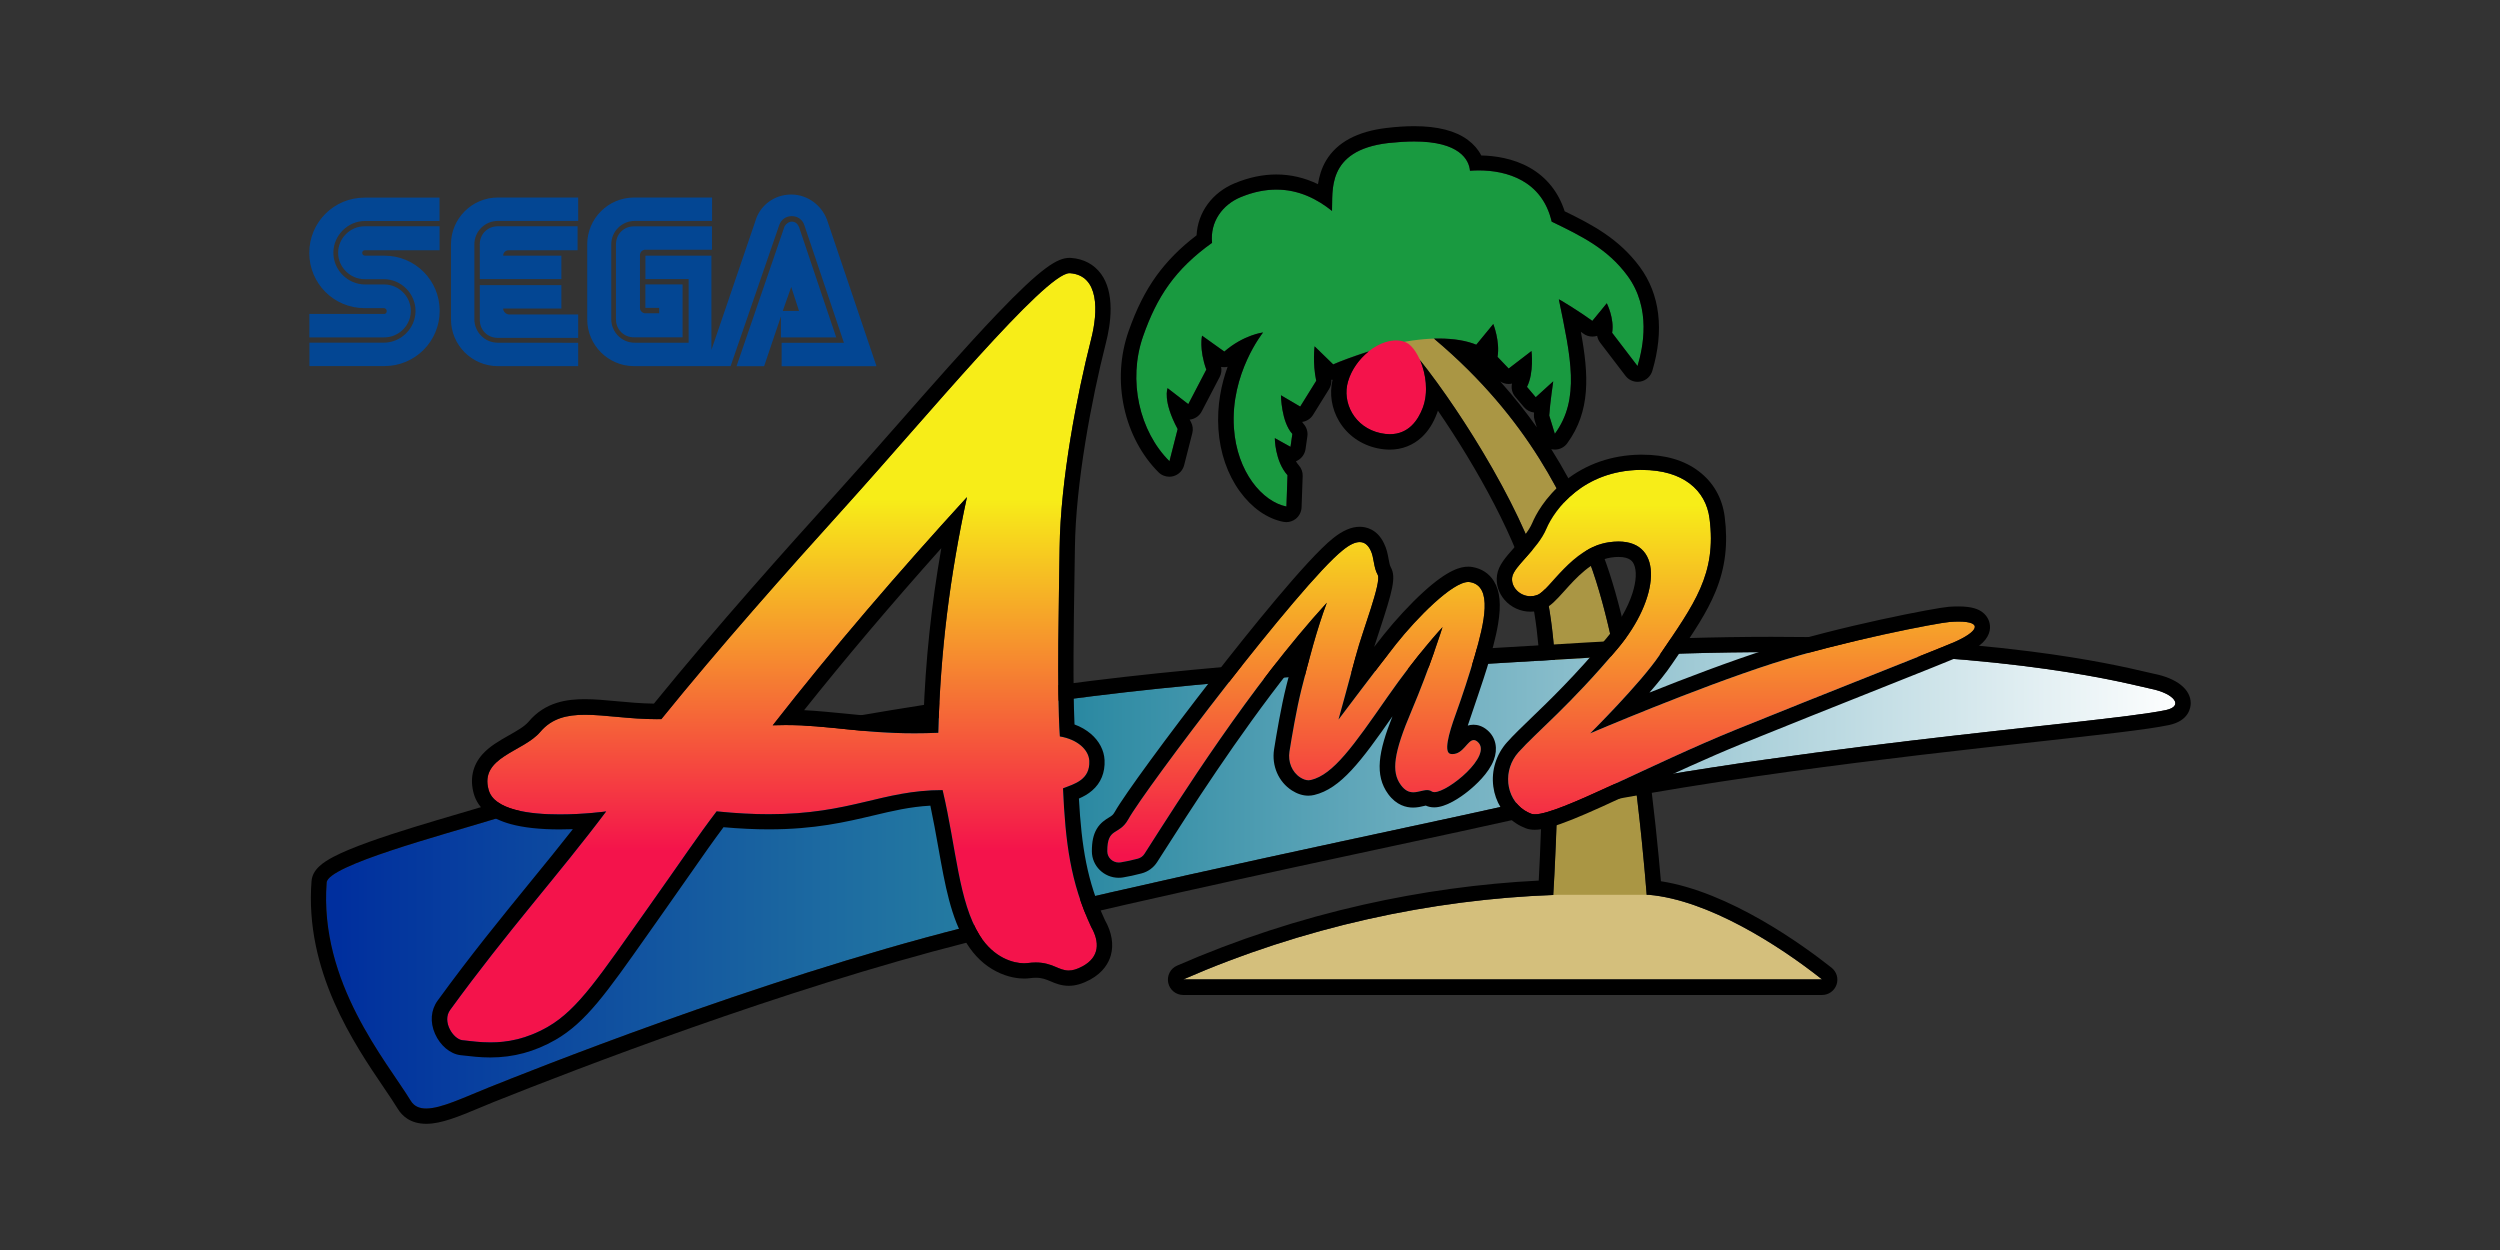 <?xml version="1.0" encoding="UTF-8" standalone="no"?>
<!-- Created by ERK -->

<svg
   width="5000mm"
   height="2500mm"
   viewBox="0 0 5000 2500"
   version="1.1"
   id="svg1"
   inkscape:version="1.4 (86a8ad7, 2024-10-11)"
   sodipodi:docname="model2.svg"
   xmlns:inkscape="http://www.inkscape.org/namespaces/inkscape"
   xmlns:sodipodi="http://sodipodi.sourceforge.net/DTD/sodipodi-0.dtd"
   xmlns="http://www.w3.org/2000/svg"
   xmlns:svg="http://www.w3.org/2000/svg">
  <rect x="0" y="0" width="5000" height="2500" fill="#333333" stroke="none"/>
  <sodipodi:namedview
     id="namedview1"
     pagecolor="#ffffff"
     bordercolor="#000000"
     borderopacity="0.25"
     inkscape:showpageshadow="2"
     inkscape:pageopacity="0.0"
     inkscape:pagecheckerboard="true"
     inkscape:deskcolor="#d1d1d1"
     inkscape:document-units="mm"
     inkscape:zoom="0.10294919"
     inkscape:cx="9441.5507"
     inkscape:cy="4647.9239"
     inkscape:window-width="3840"
     inkscape:window-height="2066"
     inkscape:window-x="-11"
     inkscape:window-y="-11"
     inkscape:window-maximized="1"
     inkscape:current-layer="svg1" />
  <defs
     id="defs1">
    <linearGradient
       id="path2694_00000114031621549950431030000016908671293815337642_"
       gradientUnits="userSpaceOnUse"
       x1="9578.727"
       y1="3841.907"
       x2="9584.316"
       y2="3841.907"
       gradientTransform="matrix(661.206,0,0,-176.412,-6333154.3,679565.44)">
      <stop
         offset="0"
         style="stop-color:#002F9E"
         id="stop15" />
      <stop
         offset="0.401"
         style="stop-color:#2B89A2"
         id="stop16" />
      <stop
         offset="1"
         style="stop-color:#FFFFFF"
         id="stop17" />
    </linearGradient>
    <linearGradient
       id="path2796_00000129915079507725507360000007210173760882724533_"
       gradientUnits="userSpaceOnUse"
       x1="9503.34"
       y1="3740.316"
       x2="9508.929"
       y2="3740.316"
       gradientTransform="matrix(0,125.885,175.563,0,-653470.23,-1195269.8)">
      <stop
         offset="0"
         style="stop-color:#F7ED18"
         id="stop20" />
      <stop
         offset="1"
         style="stop-color:#F4134B"
         id="stop21" />
    </linearGradient>
    <linearGradient
       id="path2824_00000002365732031018715190000005015035672075230652_"
       gradientUnits="userSpaceOnUse"
       x1="9503.338"
       y1="3727.137"
       x2="9508.926"
       y2="3727.137"
       gradientTransform="matrix(0,125.885,146.222,0,-542684.41,-1195273.1)">
      <stop
         offset="0"
         style="stop-color:#F7ED18"
         id="stop23" />
      <stop
         offset="1"
         style="stop-color:#F4134B"
         id="stop24" />
    </linearGradient>
    <linearGradient
       id="path2852_00000023988166612383122220000003796106833670384272_"
       gradientUnits="userSpaceOnUse"
       x1="9503.244"
       y1="3744.576"
       x2="9508.834"
       y2="3744.576"
       gradientTransform="matrix(0,125.885,239.327,0,-894933.85,-1195269.8)">
      <stop
         offset="0"
         style="stop-color:#F7ED18"
         id="stop26" />
      <stop
         offset="1"
         style="stop-color:#F4134B"
         id="stop27" />
    </linearGradient>
  </defs>
  <g
     id="g2"
     inkscape:label="Logo"
     transform="translate(298.9,-49.75)">
    <path
       class="st0"
       d="m 1383.15,483.1 c -13.3,-42.1 -52.9,-72 -98.4,-72 -45.5,0 -85.2,30 -98.4,72 l -34.9,103.1 v -169 h -182.4 c -32.4,0 -62.4,13.3 -85.2,34.8 v -34.8 h -187.3 c -34.8,0 -65.9,14.5 -88.9,38.4 v -38.4 h -177.4 c -75.6,0 -138,62.4 -138,138 0,36 14.5,69.6 37.2,93.6 h -37.2 v 160.8 h 177.6 c 50.5,0 93.6,-26.3 118.8,-67.2 20.4,39.6 61.2,67.2 109.2,67.2 h 188.3 v -34.8 c 21.6,21.6 51.6,34.8 85.2,34.8 h 520.8 z"
       id="path1"
       inkscape:label="SegaOutline"
       style="display:none;fill:#ffffff" />
    <path
       id="path2"
       class="st1"
       d="m 1283.55,438.801 c -34.8,0 -63.5,22.8 -72,54 l -87.6,256.799 v -188.5 H 991.951 v 46.801 h 86.398 V 735.199 H 970.451 c -26.3,0 -46.801,-21.599 -46.801,-46.799 v -150 c 0,-26.3 21.601,-46.801 46.801,-46.801 H 1125.25 V 444.801 H 969.15 c -51.6,0 -93.6,42.1 -93.6,93.6 v 150 C 875.55,740 917.65,782 969.15,782 h 193.199 l 97.201,-282 c 3.6,-10.8 13.3,-18 25.1,-18 12,0 21.6,7.2 25.1,18 l 79.201,235.301 h -124.602 v 46.799 h 189.701 L 1356.75,494 c -9.6,-31.2 -38.399,-55.199 -73.199,-55.199 z m -586.9,6 c -51.6,0 -93.6,42.1 -93.6,93.6 v 150 C 603.05,740 645.15,782 696.65,782 H 857.451 V 735.301 L 696.65,735.199 c -26.3,0 -46.801,-21.599 -46.801,-46.799 v -150 c 0,-26.3 21.601,-46.801 46.801,-46.801 H 857.451 V 444.801 Z M 430.15,445 c -61.2,0 -110.5,49.3 -110.5,110.5 0,61.2 49.3,110.5 110.5,110.5 h 38.4 c 3.6,0 6,2.5 6,6 0.1,3.2 -2.301,5.6 -4.701,5.6 h -150 V 724.5 h 150 c 28.8,0 52.9,-24 52.9,-52.9 0,-28.9 -24,-52.9 -52.9,-52.9 h -38.5 c -34.8,0 -63.5,-28.8 -63.5,-63.5 0,-34.7 28.8,-63.5 63.5,-63.5 H 580.15 V 445 Z m 854.5,48 c -6,0 -12,4.8 -14.5,9.6 l -96,279.6 h 55.199 l 33.602,-99.6 v 42.1 l 1.398,-0.199 h 109.201 L 1299.15,503.801 c -2.5,-6 -7.2,-10.801 -14.5,-10.801 z m -854.4,9.301 c -28.8,0 -52.9,23.998 -52.9,52.898 0,28.9 24,52.9 52.9,52.9 H 468.65 c 34.8,0 63.5,28.8 63.5,63.5 0,34.7 -28.8,63.5 -63.5,63.5 H 319.951 v 46.801 h 150 c 61.2,0 110.5,-49.3 110.5,-110.5 0,-61.2 -49.3,-110.301 -110.5,-110.301 h -38.5 c -3.6,0 -6,-2.5 -6,-6 0.1,-2.4 2.399,-4.799 4.799,-4.799 h 150 v -48 z m 266.4,0 c -20.4,0 -36,15.6 -36,36 v 69.6 H 823.849 V 561.1 H 707.451 c 0,-6 4.799,-10.799 10.799,-10.799 h 138 v -48 z m 272.4,0.1 c -20.4,0 -36,15.6 -36,36 v 150 c 0,20.4 15.6,36 36,36 h 97.199 V 618.6 H 991.849 V 665.5 h 27.602 v 10.801 h -27.602 c -6,0 -10.799,-4.801 -10.799,-10.801 V 560 c 0,-6 4.799,-10.801 10.799,-10.801 H 1125.05 V 502.4 Z M 660.65,620 v 69.5 c 0,20.4 15.6,36 36,36 H 857.451 V 678.699 H 718.25 c -5.9,-1.1 -10.799,-5.998 -10.799,-11.898 H 823.849 V 620 Z m 622.9,3.6 15.6,48 h -32.5 z"
       inkscape:label="Sega"
       style="fill:#034693" />
    <path
       class="st0"
       d="m 553.65,2322.2 c -19.1,0 -36,-4.6 -50.5,-13.7 -11.3,-7.2 -20.6,-16.6 -27.6,-28.2 -5.7,-9.3 -12.9,-20 -21.3,-32.4 l -3.8,-5.6 -2.1,-3 c -29.7,-43.7 -70.4,-103.6 -101.7,-174.9 -17.3,-39.5 -30.1,-79.2 -38.3,-117.9 -9.5,-45.5 -12.6,-91.2 -9.1,-135.8 1.3,-17 8.9,-32.2 22.5,-45.3 10.8,-10.5 23.7,-17.9 35,-23.8 18.6,-9.7 43,-19.9 74.8,-31.3 57.1,-20.4 127.5,-41.1 179,-56.2 l 9.8,-2.9 c 2,-0.6 4.1,-1.2 6.1,-1.8 -0.5,-1.5 -1,-3.1 -1.4,-4.6 -5.3,-18.5 -6.1,-36.7 -2.4,-54 3.7,-17.5 11.9,-33.5 24.5,-47.7 16.8,-19 37.6,-30.9 57.8,-42.5 l 0.6,-0.3 0.2,-0.1 c 0.2,-0.2 0.5,-0.3 0.8,-0.5 l 1.6,-0.9 c 11.7,-6.7 26.3,-15 31.3,-21 0,0 0.1,-0.1 0.1,-0.1 18.1,-21.4 40.7,-36.6 67.3,-45 24.3,-7.8 48.3,-8.7 64.3,-8.7 21,0 42.4,2 65,4.1 v 0 c 0.3,0 0.6,0 0.9,0 0,0 1.3,0.1 1.3,0.1 l 1,0.1 c 18.9,1.7 38.3,3.5 58.4,4.2 121.1,-148.6 254,-297.2 356.6,-410.5 36.1,-39.9 74.7,-83.6 121.5,-136.9 0,0 3.3,-3.7 3.3,-3.7 68.1,-77.4 138.5,-157.4 197.5,-219.3 97.5,-102.3 131.7,-121 163.8,-121 1.3,0 3.7,0 6.5,0.5 32.2,2.7 58.8,17.3 76.8,42.3 15.6,21.7 23.5,49.8 23.6,83.8 0,1.6 0,3.2 0,4.9 13.4,-32.3 28.6,-59.9 46.7,-85.1 20.8,-28.9 46,-55 76.9,-79.6 3.1,-23.1 11.9,-45.2 25.8,-64 16,-21.9 38.5,-39.3 65,-50.3 31.1,-12.8 62.2,-19.2 92.4,-19.2 22.3,0 44.5,3.6 66.1,10.6 3.2,-9.4 7.3,-18.2 12.3,-26.5 25.9,-43.2 72.6,-69 138.9,-76.9 20.4,-2.5 40.1,-3.8 58.5,-3.8 52.2,0 93.2,10.9 121.9,32.4 10.5,7.7 19.3,16.7 26.3,26.7 26.2,1.8 61.6,8.2 94.7,26.9 35.9,20.3 62.7,51.7 77.8,91 54.9,27 107.5,56.7 150,114 45.5,61.2 55.5,140.7 29.1,229.8 -6,20.1 -22.5,34.9 -43,38.7 -0.5,0.1 -1,0.2 -1.5,0.2 -3.2,0.4 -5.8,0.6 -8.4,0.6 -17.3,0 -33.8,-8.2 -44.1,-21.8 l -36.3,-47.6 c 2.1,20.5 3.2,43.6 1.4,66.4 -3.5,44 -17.2,81.9 -41.8,115.8 -3.7,5.1 -8.3,9.5 -13.4,13 1.5,2.5 2.9,5 4.3,7.5 39.7,-23.2 85.8,-35.8 134.4,-36.5 0.1,0 4.4,0 4.4,0 51.9,0 95.4,13 129.1,38.6 34.2,26.1 55.2,63 60.8,106.7 7.7,59.1 1.4,110.6 -19.6,161.9 -7.5,18.5 -17,37.2 -29.7,58.6 40.1,-0.8 80.5,-1.3 120.5,-1.3 20.7,0 42.8,0.2 67.7,0.5 126.2,-34.1 260,-59.4 283.2,-60.9 6.6,-0.5 13.4,-0.7 20.9,-0.7 15.7,0 28.7,1.6 39.7,4.9 35.4,10.7 44.7,37.5 47,48.6 0,0 0,0.1 0,0.1 1.4,6.6 2.3,17.5 -1.3,29.9 20.1,2.2 40,4.5 59.5,6.9 125.5,15.9 199.8,33.3 235.5,41.7 l 4.3,1 c 1.6,0.4 3.1,0.7 4.4,1 2.6,0.6 4.8,1.1 6.3,1.4 58.5,11.7 93.6,42.7 93.7,83 0,7.2 -1.4,21.3 -10.6,35.4 -11.1,16.7 -28.8,27.7 -52.7,32.6 -44.3,9.1 -137.5,19.4 -266.5,33.7 l -0.6,0.1 c -0.3,0 -0.5,0.1 -0.8,0.1 l -1.2,0.1 c -199.4,22 -471.2,52 -742.7,97.6 5.1,44.3 9.7,89.6 13.8,134.9 137.6,28.4 278.4,130.9 333.5,174.5 18.4,14.5 25.7,39.2 18,61.5 -7.5,22.2 -28.6,37.2 -52.2,37.2 h -1278.1 c -26.1,0 -48.9,-18.5 -54.2,-44.1 -2.7,-12.4 -0.9,-25.4 4.9,-36.7 5.7,-11.2 15.3,-20.2 27,-25.4 120,-52.4 246.8,-93.9 376.8,-123.2 110.1,-24.7 222,-40.7 332.9,-47.6 0.7,-14.6 1.6,-33.3 2.5,-54.6 -4.6,-0.7 -8.9,-1.9 -13,-3.4 -8.7,-3.2 -17,-7.4 -24.6,-12.4 -0.1,-0.1 -0.2,-0.1 -0.3,-0.2 -51.7,11.6 -126.2,27.7 -221.4,48.1 l -1.2,0.3 c -163.7,35.2 -366.1,78.7 -559.4,122.9 12.8,27.2 15.9,54.5 8.8,79.5 -5.4,18.7 -19,44.8 -53.4,63.5 -18.9,10.3 -36.7,15.3 -54.4,15.3 -20.2,0 -36.2,-6.8 -45.7,-10.8 l -0.4,-0.2 c -8.6,-3.7 -12.3,-5.2 -19.7,-5.2 -2.6,0 -5.6,0.2 -9.1,0.7 -4.6,0.6 -9.4,0.9 -14.4,0.9 -12.7,0 -38.3,-2.2 -66.9,-17 -23,-11.8 -43,-29 -59.4,-51.1 -362,93.5 -764.6,249 -922,311.9 -0.5,0.2 -0.9,0.3 -1.4,0.5 l -0.8,0.3 c -8.6,3.5 -17.8,7.2 -28.8,11.9 -0.2,0.1 -0.4,0.2 -0.6,0.3 -43.4,17.9 -80.7,33.5 -115.8,33.5 z m 836.9,-869.8 c 0.4,0 0.9,0 1.3,0.1 11.6,1.2 21.2,2.2 30.2,3 30.7,-5.4 64.6,-11 103.2,-17.1 3.9,-71.8 10.7,-141.7 20.7,-212.1 -67.3,76.8 -129.3,150.2 -188,222.8 10,1 19.5,2 28.2,2.9 z m 484.2,-238.7 c -0.8,51.8 -1.8,115.3 -1.7,174.3 69.2,-8.7 136.3,-16 209.7,-23 14.9,-1.5 30.7,-3 48,-4.5 62.5,-79.5 170.3,-212.9 221.3,-253.5 23.8,-19 46.3,-28.3 68.6,-28.3 8.6,0 21.6,1.5 35.1,8.5 15.2,7.9 27.3,20.7 35.9,38 7.3,14.5 9.8,28.5 11.5,37.8 l 0.1,0.5 c 0.6,3.2 1.4,7.9 2,9.5 8.3,15.3 9.8,32.4 4.9,57 -0.5,2.4 -1,5 -1.6,7.6 8,-8.1 15.9,-15.6 23.4,-22.4 24.1,-22 45,-37.1 63.8,-46.2 19.8,-9.7 33.6,-10.8 42.3,-10.8 4.5,0 8.7,0.4 12.8,1.1 10.6,1.8 20.3,5.2 29,10.1 5.7,-10.7 13.3,-20.5 21.6,-30.1 -29.1,-66.2 -72.5,-144.6 -121.1,-219.3 -5.5,8 -11.7,15.3 -18.5,21.7 -22.2,20.8 -50.3,31.7 -81.1,31.7 -9.6,0 -19.6,-1.1 -29.8,-3.2 0,0 -0.1,0 -0.1,0 -39.6,-8.5 -72.6,-31.8 -92.7,-65.5 -3,-5 -5.6,-10.1 -7.9,-15.4 0,0 -1.9,3 -1.9,3 -2.6,4 -5.7,7.7 -9.2,11 1.9,7.1 2.3,14.5 1.3,22 l -3.7,25.9 c -1.4,9.4 -5.1,18.2 -10.7,25.5 3.8,8 5.6,16.8 5.2,25.6 l -2.2,62.5 c -0.5,16.2 -8.1,31.4 -20.8,41.5 -9.8,7.8 -22,12.1 -34.4,12.1 -3.4,0 -7.1,-0.4 -10.7,-1.1 0,0 -0.1,0 -0.1,0 -38.3,-7.7 -74.6,-32.8 -102.2,-70.8 -27.5,-38.1 -43.9,-85.4 -47.3,-136.8 -0.2,-3 -0.4,-6 -0.5,-9.1 -0.6,0.5 -1.2,1 -1.8,1.4 0.7,6.6 0.3,13.2 -1.4,19.7 l -16.4,64.4 c -4.9,19.1 -19.8,34.3 -38.8,39.5 -0.6,0.2 -1.1,0.3 -1.7,0.4 -4.6,1 -8.9,1.6 -13,1.6 -14.8,0 -28.7,-5.7 -39.1,-16.1 -36.8,-36.6 -63.6,-86.8 -75.5,-141.5 -3.6,-16.4 -5.8,-33 -6.7,-49.6 -22.2,103 -41.7,226.3 -42.8,325.4 -0.1,7.1 -0.2,14.6 -0.3,22.3 v 2.1 c -0.2,13.3 -0.4,27.1 -0.7,41.6 -0.1,0.2 -0.1,1.8 -0.1,1.9 z m 849,75.7 c -0.5,4 -1.1,8.1 -1.8,12.3 -0.9,5.6 -2,11.3 -3.3,17.4 4.8,-0.3 26.2,-1.6 32.1,-1.9 -0.8,-7 -1.7,-13.9 -2.6,-20.6 -8.5,-1.3 -16.7,-3.7 -24.4,-7.2 z m 220.1,-101 c 1.3,4.1 2.6,8.2 4,12.5 0.2,-5.3 -0.2,-9.4 -1.2,-11.9 -0.6,-0.2 -1.5,-0.4 -2.8,-0.6 z"
       id="path13"
       style="display:none;fill:#ffffff"
       inkscape:label="LogoOutline1" />
    <path
       class="st0"
       d="m 2529.55,292.2 c 48.7,0 86.7,9.7 113,29.5 11.2,8.2 20.2,18 26.8,29.2 26.2,1.1 62.5,6.6 95.8,25.4 34.5,19.5 59.8,50.2 73.2,88.8 57.5,28 108.6,56.3 150,112.2 42.6,57.3 51.9,132.2 26.8,216.8 -4.4,14.7 -16.4,25.5 -31.5,28.3 h -0.1 -0.1 c -2.7,0.4 -4.9,0.6 -7,0.6 -12.7,0 -24.7,-5.9 -32.3,-15.9 l -50.8,-66.5 c -2,-2.5 -3.6,-5.1 -4.9,-8 -0.9,0.1 -1.8,0.1 -2.7,0.1 -3.3,0 -6.6,-0.4 -9.8,-1.2 5.2,32.3 9.2,68 6.5,102.3 -3.3,41.2 -16,76.6 -39,108.2 -5.5,7.6 -13.6,13 -22.6,15.3 6.9,11.4 13.7,23 20.2,34.7 40.2,-27.1 88.3,-41.8 139.9,-42.5 h 0.1 0.1 4 c 48.7,0 89.1,12 120.2,35.5 30.9,23.6 50,57 55,96.7 7.3,56.5 1.4,105.6 -18.6,154.4 -11.5,28.2 -27,54.8 -43,79.7 50.5,-1.3 100,-1.9 147.5,-1.9 23.3,0 46.7,0.2 69.6,0.5 123.6,-33.6 260,-59.5 282.3,-61 6.6,-0.5 13.3,-0.7 19.9,-0.7 14.3,0 25.8,1.4 35.4,4.3 27.9,8.4 34.9,29 36.7,37.4 1.8,8.7 2.2,23.8 -9.5,39.5 27.4,2.8 54.4,5.8 80.4,9.1 123.8,15.6 198.3,33.1 234,41.5 l 4.4,1 c 4.9,1.1 8.6,2 11.1,2.5 51.1,10.2 81.7,35.7 81.8,68.5 0,5.4 -1.1,16.3 -8.2,27.2 -8.7,13.2 -23.3,22.1 -43.3,26.2 -43.7,9 -136.8,19.3 -265.7,33.6 h -0.2 l -1.8,0.2 c -203.5,22.5 -481.3,53.2 -757.4,100.1 7.6,64.9 13,121.3 16.3,159.7 137.5,24.3 281.8,129.2 338.1,173.7 13.5,10.6 18.8,28.7 13.2,45 -5.5,16.3 -21,27.2 -38.2,27.2 h -1277.5 c -19.1,0 -35.8,-13.6 -39.7,-32.3 -2,-9.1 -0.7,-18.6 3.6,-26.8 4.3,-8.3 11.3,-14.8 19.8,-18.6 119.5,-52.2 245.3,-93.2 374.1,-122.3 113.7,-25.5 229.3,-41.7 343.8,-48 1.1,-20.6 2.5,-49.2 3.8,-82.5 -0.8,0 -1.5,0 -2.2,0 -7.9,0 -14.7,-1.1 -21.1,-3.5 -7.6,-2.8 -14.9,-6.4 -21.8,-11 -1.8,-1.1 -3.5,-2.3 -5.1,-3.6 -0.3,0.1 -0.6,0.1 -0.9,0.2 -53.7,12.1 -134.5,29.5 -226.8,49.3 -169.6,36.4 -379.7,81.6 -579,127.4 1.1,2.6 2.3,5.1 3.5,7.7 15,26.9 19.4,53.9 12.6,78 -4.6,15.8 -16.1,38.2 -46.2,54.5 -16.7,9.1 -32.3,13.5 -47.3,13.5 -17.4,0 -31.2,-5.9 -40.3,-9.8 -9,-3.9 -15,-6.3 -25.5,-6.3 -3.5,0 -7.1,0.3 -11,0.8 -3.8,0.5 -7.8,0.8 -12.5,0.8 -11.3,0 -34.2,-2 -60.1,-15.3 -23.8,-12.2 -43.9,-30.7 -60,-54.8 -365.8,93.5 -774.4,251.3 -933.7,315.1 h -0.1 -0.1 l -2,0.8 c -10.1,4.1 -20.1,8.2 -29.5,12.2 l -0.2,0.1 c -41.8,17.4 -77.9,32.5 -110,32.5 -16.2,0 -30.6,-3.9 -42.6,-11.4 -9.2,-5.8 -16.9,-13.7 -22.9,-23.4 -6.7,-11 -15.4,-23.8 -25.4,-38.6 l -2.1,-3.1 c -29.4,-43.3 -69.7,-102.5 -100.4,-172.5 -16.8,-38.5 -29.4,-77.2 -37.3,-115 -9.2,-44 -12.2,-88.4 -8.8,-131.7 1,-13.2 7,-25.2 18,-35.7 9.7,-9.4 22,-16.3 31.6,-21.4 17.6,-9.2 41.4,-19.2 72.9,-30.5 55.6,-19.9 123.5,-39.9 178.2,-55.9 l 9.9,-3 c 7.7,-2.3 15.2,-4.5 22.3,-6.5 -3.3,-5.6 -5.8,-11.8 -7.6,-18.1 -4.7,-16.2 -5.3,-32.1 -2.2,-46.9 3.2,-15 10.3,-28.8 21.1,-41 15.4,-17.5 35.6,-28.9 55,-40 l 0.6,-0.4 1.2,-0.7 c 14.3,-8.1 28.9,-16.4 35.6,-24.5 16.2,-19.2 36.6,-32.9 60.5,-40.5 22.5,-7.2 44.9,-8 59.8,-8 20.5,0 41.8,2 64.3,4.1 h 0.4 l 1.2,0.1 c 21.7,2 44.1,4.1 67.6,4.6 125.1,-153.8 265.7,-310.6 360.7,-415.5 36,-39.8 74.8,-83.7 121.7,-137.1 l 3.3,-3.7 c 68.1,-77.4 138.6,-157.5 197.1,-218.9 93.3,-97.9 125.8,-116.4 153,-116.4 1.1,0 2.7,0 4.5,0.4 28.2,2.2 51.3,14.7 66.8,36.2 13.7,19 20.7,44.2 20.8,75.1 0.1,21.3 -3.2,45 -9.6,70.5 -28.9,113.6 -60.3,280.5 -61.8,407.9 -0.1,7 -0.2,14.6 -0.3,22.3 -0.2,14.1 -0.4,28.5 -0.7,43.8 v 1.6 c -0.9,57.4 -2,128 -1.7,191.3 74.2,-9.5 146.4,-17.5 225.9,-25 17.8,-1.8 36.1,-3.5 54.3,-5 62.7,-79.9 172.3,-215.9 222.8,-256.2 21.1,-16.8 40.5,-25 59.3,-25 6.9,0 17.4,1.2 28.3,6.8 12.4,6.4 22.3,17 29.5,31.6 6.3,12.5 8.5,24.7 10.1,33.8 1.1,5.9 2.1,11.5 3.5,14.1 6.7,12.2 7.8,25.9 3.6,47.4 -3.2,16.1 -9.2,36.4 -19.4,67.7 21.2,-24.9 44.7,-49.7 65.7,-68.7 23.1,-21 42.8,-35.3 60.3,-43.9 17,-8.3 28.6,-9.3 35.8,-9.3 3.7,0 7,0.3 10.2,0.9 15.1,2.6 28.1,9 38.3,18.9 4.7,-18.6 17.8,-34.4 32.4,-50.8 -32.2,-75.2 -82.4,-165.3 -139.5,-250.3 -7.2,15.6 -16.5,28.7 -27.7,39.2 -19.4,18.1 -43.9,27.7 -71,27.7 -8.6,0 -17.7,-1 -26.8,-2.9 -35.5,-7.6 -65,-28.4 -83,-58.6 -8,-13.5 -13.4,-28.2 -15.8,-43.7 l -19.2,30.9 c -3.8,5.8 -8.8,10.6 -14.6,13.9 4.2,7.6 5.7,16.4 4.6,25.1 l -3.7,25.8 c -1.5,10.1 -6.7,19.3 -14.6,25.6 6.1,7.7 9.4,17.2 9,27 l -2.2,62.6 c -0.4,11.9 -5.9,23 -15.2,30.4 -7.1,5.6 -16,8.8 -25.1,8.8 -2.6,0 -5.3,-0.3 -7.9,-0.8 -34.6,-6.9 -67.7,-30 -93,-64.9 -25.8,-35.7 -41.3,-80.4 -44.5,-129.1 -1.5,-21.8 -0.5,-43.7 2.8,-65.6 l -17.7,33.9 c -4.2,8 -10.8,14.3 -18.9,18 2.6,7.4 3,15.4 1,23.2 l -16.4,64.4 c -3.6,14 -14.5,25 -28.4,28.9 h -0.1 -0.1 c -3.7,0.9 -7.1,1.4 -10.6,1.4 -10.9,0 -21,-4.2 -28.6,-11.8 -34.8,-34.6 -60.2,-82.3 -71.5,-134.1 -11.6,-53.1 -8.4,-107.8 9.2,-158.1 15.9,-45.4 34.1,-81.4 56.8,-113.1 21.1,-29.3 46.9,-55.6 78.9,-80.5 2,-22.9 10.1,-44.5 23.7,-63.1 14.5,-19.8 34.7,-35.4 58.7,-45.3 29.2,-12 58.4,-18.1 86.7,-18.1 25.8,0 51.4,5.1 76,15.2 3.3,-14.3 8.3,-26.9 15.1,-38.4 23.4,-39 66.3,-62.5 127.9,-69.8 19.7,-2.7 38.8,-3.9 56.2,-3.9 m 418.2,962.9 c 3.4,-7.4 6.2,-14.6 8.5,-21.8 7,-21.8 8.3,-41 3.5,-51.4 v -0.1 c -0.8,-1.5 -1.6,-3.2 -3.9,-4.8 -2.6,-1.9 -7.7,-4 -17.9,-4 -4.5,0 -9.1,0.4 -13.9,1.2 -0.2,0 -0.5,0.1 -0.7,0.1 8.5,24.1 16.6,51.1 24.4,80.8 m -1557.9,212.1 h 0.5 c 10.5,1.1 21.4,2.2 32.4,3.2 37.4,-6.5 76.7,-13 116.8,-19.3 4.6,-92.1 14,-181.6 28.7,-272.6 -87.5,98.7 -166.1,191.6 -239.3,283 18.8,1.3 36.9,3.2 55.8,5.2 l 5.1,0.5 m 1309.8,-132.1 c 21.7,-1.3 44.2,-2.7 67.5,-4.1 -1.8,-17.3 -3.9,-33.6 -6.1,-48.3 -18.6,-0.2 -36.3,-7 -50.2,-18.9 -0.2,10.8 -1.4,22.5 -3.6,35.4 -1.8,10.9 -4.2,22.4 -7.6,35.9 M 2529.55,262.5 c -19,0 -39.3,1.3 -60.3,3.9 -34.4,4.1 -64.3,13 -88.9,26.4 -26,14.2 -46.5,33.6 -60.9,57.6 0,0 0,0.1 0,0.1 -3.1,5.2 -5.9,10.6 -8.3,16.1 -18.8,-4.9 -38,-7.4 -57.3,-7.4 -32.1,0 -65.1,6.8 -98,20.3 0,0 0,0 -0.1,0 -29,12 -53.7,31.1 -71.3,55.3 -14.1,19.2 -23.5,41.4 -27.5,64.8 -29.9,24.4 -54.6,50.3 -75.1,78.9 0,0 0,0 0,0 -9.2,12.9 -17.7,26.4 -25.6,40.7 -4.4,-16.6 -11.2,-31.4 -20.4,-44.2 0,0 0,0 -0.1,-0.1 -10.4,-14.3 -23.3,-25.8 -38.5,-34 -14.5,-7.9 -30.8,-12.7 -48.4,-14.3 -3.8,-0.6 -6.9,-0.6 -8.4,-0.6 -22.3,0 -43,8.1 -69.2,27.2 -25.5,18.6 -59,49.9 -105.3,98.4 -59.2,62.1 -129.7,142.2 -197.8,219.7 l -3.2,3.6 c -0.1,0.1 -0.1,0.1 -0.2,0.2 -46.7,53.3 -85.3,96.9 -121.3,136.7 -101.4,111.9 -232.3,258.4 -352.4,405.3 -17.1,-0.8 -33.9,-2.4 -50.2,-3.8 l -1,-0.1 c -0.1,0 -0.2,0 -0.2,0 l -1.2,-0.1 c -0.4,0 -0.8,-0.1 -1.2,-0.1 -22.9,-2.1 -44.5,-4.1 -66,-4.1 -17,0 -42.5,1 -68.8,9.4 v 0 c -29.3,9.3 -54.2,26 -74.1,49.6 -0.1,0.1 -0.1,0.1 -0.2,0.2 -3.5,4 -18.3,12.5 -27.2,17.6 l -0.3,0.1 c -0.1,0.1 -0.2,0.1 -0.3,0.2 l -1.2,0.7 c -0.4,0.2 -0.8,0.5 -1.2,0.8 l -0.1,0.1 c -20.2,11.5 -43.1,24.6 -61.5,45.5 v 0 c -14.3,16.1 -23.7,34.4 -27.9,54.5 v 0 c -3.6,16.7 -3.5,34.1 0.3,51.6 l -2,0.6 c -51.6,15.2 -122.3,35.9 -179.7,56.4 -32.4,11.6 -57.5,22.1 -76.6,32.1 0,0 0,0 -0.1,0 -11.4,6 -26.1,14.4 -38.4,26.3 -16.1,15.4 -25.5,34.4 -27,54.9 -3.6,46.1 -0.4,93.1 9.4,140 8.3,39.8 21.5,80.4 39.2,120.8 31.8,72.6 73,133.1 103,177.3 l 2.1,3 3.8,5.6 c 8.3,12.3 15.4,22.9 20.9,31.9 8.3,13.5 19.1,24.6 32.3,32.9 0,0 0.1,0 0.1,0.1 16.8,10.6 36.5,15.9 58.4,15.9 38.1,0 76.7,-16.1 121.4,-34.8 0.3,-0.1 0.6,-0.3 0.9,-0.4 10.9,-4.6 19.9,-8.3 28.4,-11.7 v 0 l 0.2,-0.1 c 0.7,-0.2 1.3,-0.4 2,-0.7 155.7,-62.3 552.1,-215.4 910.8,-308.9 16.5,20.1 36.1,36.1 58.3,47.5 v 0 c 31.4,16.2 59.7,18.7 73.7,18.7 5.6,0 11,-0.3 16.3,-1 2.9,-0.4 5.2,-0.5 7.2,-0.5 4.3,0 5.9,0.5 13.8,3.9 0,0 0.1,0 0.1,0 l 0.4,0.2 c 10.6,4.5 28.3,12 51.5,12 20.3,0 40.4,-5.6 61.5,-17.1 38.9,-21.1 54.4,-51 60.6,-72.4 0,0 0,-0.1 0,-0.1 6.6,-23.2 5.6,-48 -2.8,-72.9 188,-42.9 383.3,-84.9 542.1,-119 l 1.3,-0.3 c 91.7,-19.7 164.1,-35.3 215.6,-46.8 7.1,4.2 14.6,7.8 22.5,10.7 0.9,0.3 1.8,0.7 2.8,1 -0.5,10.6 -0.9,20.3 -1.3,29.1 -107.4,7.3 -215.5,23.1 -322,47 -131,29.6 -258.6,71.3 -379.4,124.1 0,0 -0.1,0 -0.1,0.1 -14.8,6.5 -26.9,17.9 -34.2,32.2 -7.4,14.3 -9.6,30.8 -6.2,46.6 6.8,32.3 35.6,55.8 68.7,55.8 h 1277.7 c 30,0 56.7,-19 66.3,-47.3 9.7,-28.2 0.5,-59.5 -22.8,-77.9 v 0 c -31.5,-24.9 -81.8,-62 -142.2,-96.9 -67,-38.7 -129.7,-64.9 -186.7,-78.2 -3.4,-37.1 -7.2,-74 -11.2,-110.4 266.4,-44.2 532.2,-73.6 728,-95.2 l 0.9,-0.1 c 0.4,0 0.7,-0.1 1.1,-0.1 l 0.6,-0.1 c 129.4,-14.3 222.9,-24.6 267.8,-33.9 27.5,-5.7 49,-19.2 62,-38.9 0,0 0.1,-0.1 0.1,-0.1 11.4,-17.4 13.1,-34.7 13.1,-43.5 0,0 0,-0.1 0,-0.1 0,-12.8 -3,-25.1 -8.9,-36.6 -5.5,-10.7 -13.4,-20.4 -23.5,-28.8 -18.2,-15.3 -42.9,-26.1 -73.2,-32.1 -1.3,-0.3 -3.4,-0.7 -5.9,-1.3 -1.4,-0.3 -2.9,-0.7 -4.5,-1 l -4.1,-0.9 c -36,-8.5 -110.7,-26.1 -237,-42 -14.5,-1.8 -29.2,-3.6 -44.1,-5.2 0.4,-6.6 -0.1,-13.2 -1.4,-19.8 0,-0.1 0,-0.1 0,-0.2 -1.6,-7.6 -5.3,-19.1 -13.9,-30.4 -10.4,-13.7 -25.3,-23.8 -43.3,-29.3 0,0 0,0 -0.1,0 -12.4,-3.7 -26.8,-5.5 -43.9,-5.5 -7.9,0 -15.1,0.3 -22,0.8 -27.2,1.9 -164.5,28.7 -283.9,60.8 -24,-0.3 -45.6,-0.4 -65.8,-0.4 -31.4,0 -63.1,0.3 -94.8,0.8 7,-13.1 12.7,-25.4 17.7,-37.7 22,-53.8 28.6,-107.6 20.6,-169.4 -3,-23.6 -10.2,-45.5 -21.5,-65.3 -11.3,-19.8 -26.4,-37.1 -45,-51.2 0,0 0,0 -0.1,-0.1 -36.4,-27.6 -82.9,-41.6 -138.1,-41.6 h -4 -0.1 -0.1 c -0.1,0 -0.3,0 -0.4,0 -34.7,0.5 -68.2,6.7 -99.3,18.3 17.7,-30.6 27.8,-64.2 30.8,-102.1 0.5,-6.9 0.8,-13.8 0.9,-20.7 l 7.4,9.7 c 13.1,17.4 34,27.7 56,27.7 3.2,0 6.4,-0.2 10.1,-0.7 0.8,-0.1 1.7,-0.2 2.5,-0.4 26.1,-4.8 47,-23.6 54.6,-49.1 13.6,-46 18,-90 12.9,-130.7 -5.2,-41.8 -20.1,-79.5 -44.4,-112.2 -43.1,-58.1 -95.5,-88.8 -150.2,-115.9 -16.6,-40.1 -44.8,-72.1 -82.1,-93.1 -32.7,-18.4 -67.2,-25.6 -94.1,-28.2 -7.2,-9.1 -15.7,-17.2 -25.4,-24.4 -16.1,-12.1 -35.8,-21.2 -58.4,-27.1 -22.2,-5.9 -46.5,-8.7 -73.4,-8.7 z m -639.9,949.7 c 0.3,-14.2 0.5,-27.8 0.7,-40.9 v -2.7 c 0.1,-7.7 0.2,-15.3 0.3,-22.3 0,0 0,0 0,-0.1 0.9,-74.5 12.2,-163 27.3,-246 14.6,46.9 39.8,89.5 72.4,122 13.2,13.2 30.8,20.4 49.5,20.4 5.2,0 10.4,-0.6 15.9,-1.8 0.9,-0.2 1.9,-0.4 2.8,-0.6 24.2,-6.7 43.1,-25.9 49.3,-50.2 l 3.1,-12 c 8.6,28.2 21.3,54.3 37.9,77.3 29.8,41 69.3,68.3 111.3,76.7 0.1,0 0.1,0 0.2,0 4.5,0.9 9.2,1.3 13.5,1.3 15.7,0 31.2,-5.4 43.6,-15.2 0,0 0.1,0 0.1,-0.1 0.1,-0.1 0.3,-0.2 0.4,-0.3 -52.2,51 -131.2,147.7 -194.9,228.6 -14.9,1.3 -28.7,2.6 -41.8,3.9 -67.6,6.4 -129.9,13.1 -193.4,21 0.1,-53.9 1,-110.3 1.7,-157.2 0,-0.2 0,-0.3 0,-0.5 v -1.3 z m 453,-233.7 c 4.4,-7.6 7.4,-16.1 8.7,-25 0,-0.1 0,-0.1 0,-0.2 l 3.7,-25.8 c 0,-0.1 0,-0.1 0,-0.2 0,-0.2 0,-0.3 0.1,-0.5 22.4,29.5 54.7,49.8 92.5,57.9 0.1,0 0.1,0 0.2,0 11.2,2.3 22.2,3.5 32.8,3.5 34.7,0 66.2,-12.3 91.2,-35.7 0,0 0,0 0.1,0 2.4,-2.3 4.8,-4.7 7.1,-7.1 41.7,65.5 78.7,132.9 105.1,191.4 -3.6,4.4 -7,8.9 -10.1,13.5 -6.6,-2.6 -13.5,-4.5 -20.7,-5.7 -4.9,-0.9 -10,-1.3 -15.4,-1.3 -15.9,0 -31.9,4 -48.8,12.3 v 0 c -18.5,9 -38.7,23.3 -61.6,43.5 0,-0.5 -0.1,-0.9 -0.1,-1.4 -0.8,-10.9 -3.6,-20.8 -8.4,-30.2 -0.4,-1.7 -0.9,-4.6 -1.3,-6.7 l -0.1,-0.4 c -1.8,-10.2 -4.5,-25.5 -12.8,-41.8 -10.1,-20.2 -24.3,-35.2 -42.3,-44.6 -16.2,-8.4 -31.8,-10.2 -42,-10.2 -25.8,0 -51.2,10.3 -77.8,31.5 -5,4 -10.5,8.8 -16.5,14.4 10.8,-12.2 17.1,-27.8 17.7,-44.3 l 2.2,-62.4 c 0.3,-8.4 -0.9,-16.6 -3.5,-24.5 z m -955.8,458.6 c 43.8,-53.8 89.6,-108.1 138,-164.1 -6.1,50.5 -10.6,101.1 -13.7,152.5 -33,5.3 -62.6,10.2 -89.7,14.9 -8.3,-0.8 -17.4,-1.7 -28.1,-2.8 -0.6,-0.1 -1.3,-0.1 -1.9,-0.1 l -3.7,-0.4 c -0.3,0.1 -0.6,0 -0.9,0 z"
       id="path14"
       style="display:none;fill:#ffffff"
       inkscape:label="LogoOutline2" />
    <path
       id="path2658_00000106147362722864042910000010904567407532358077_"
       class="st2"
       d="m 2505.35,728.8 c 73.5,75.8 250.3,337.4 288.5,509.4 42.3,190.2 12.8,615.6 12.8,615.6 l 97.2,29.8 91.7,-29.8 c 0,0 -31.8,-460.6 -116.7,-683.5 -43.1,-113 -118.9,-282.3 -307.6,-441.4 -53.3,-54.8 -61.7,-31.1 -65.9,-0.1 z"
       style="display:inline;fill:#aa9644"
       inkscape:label="PalmTrunk" />
    <path
       id="path2660_00000166664195698185406230000017721332505249560215_"
       class="st3"
       d="m 2641.05,391.2 c 57.4,-4.3 142.2,10.6 163.5,101.9 61.5,29.7 112,54.8 151.2,107.7 48.8,65.8 31.3,144.8 20.5,181.1 l -50.8,-66.5 c 4.8,-28.6 -10.7,-59.1 -10.7,-59.1 0,0 -19.5,24.2 -28.9,35.3 -22,-16.3 -66.3,-43.7 -67,-43.1 23.9,116.2 43,199.1 -8,269 l -11.2,-36.6 c 1.6,-25.4 8,-68.4 8,-68.4 l -35,31.8 -17.5,-20.7 c 14.4,-28.6 9,-71.7 9,-71.7 l -45.6,35 -22.3,-23.4 c 5.3,-30.8 -8.5,-65.8 -8.5,-65.8 l -34,41.4 c -34,-13.9 -86,-17 -151.7,-4.3 -34.6,6.7 -106.1,30.8 -134.7,43.6 l -37.1,-36 c 0,0 -4.3,32.9 3.2,69 l -32,51.5 -38.5,-22.6 c 0,0 0.5,53 22.8,77.3 l -3.7,25.8 -31.4,-17.4 c 0,0 0,45.6 25.4,74.2 l -2.1,62.6 c -47.8,-9.6 -99,-68.7 -105,-157.1 -7.4,-109.3 58.3,-191 58.3,-191 0,0 -38.2,4.3 -77.5,38.2 l -44.6,-31.8 c 0,0 -6.4,26.5 8.5,67.9 l -36,69 -41.4,-31.9 c 0,0 -10.7,24.4 20.1,81.8 l -16.4,64.3 c -59.8,-59.5 -83.8,-161.2 -52.7,-250 27.6,-78.6 63.6,-133.7 137.9,-186.8 -4.3,-42.5 21.2,-76.4 57.3,-91.4 80.2,-33 140.1,-6.4 182.5,27.6 2.2,-38.1 -12.8,-120.9 112.5,-135.7 135.9,-16 161.5,29.8 163.6,55.3 z"
       style="display:inline;fill:#199a40"
       inkscape:label="PalmCanopy" />
    <path
       id="path2662_00000048477093768714684840000000044502678779236256_"
       class="st4"
       d="m 3345.15,2008.6 h -1277.5 c 240.9,-105.1 498.5,-160.9 747.9,-169.2 h 183.4 c 117.3,10.4 257.5,99 346.2,169.2 z"
       style="display:inline;fill:#d4bf7c"
       inkscape:label="Island" />
    <path
       id="path2664_00000008139853906810429490000013632671239482037136_"
       class="st5"
       d="m 2513.15,734.6 c 25.4,11.2 52.6,79.6 33.5,130.6 -11.3,30 -35.1,61.4 -84.4,51 -52.6,-11.2 -77.6,-61.5 -65.2,-103.4 15.8,-54.4 76.4,-95.6 116.1,-78.2 z"
       style="display:inline;fill:#f4134b"
       inkscape:label="Coconut" />
    <path
       id="path15"
       style="display:inline"
       d="m 2529.55,302.1 c -17,0 -35.6,1.2 -55.6,3.6 -58.3,6.9 -98.902,28.8 -120.602,65 -9.3,15.6 -13.999,32.1 -16.299,47.4 -26.9,-13 -54.801,-19.4 -83.301,-19.4 -27,0 -54.9,5.8 -82.9,17.4 -45.6,18.8 -74.2,58.501 -76.6,104.301 -32.9,25 -59.2,51.799 -80.5,81.199 -22.1,30.8 -39.8,65.901 -55.5,110.701 -17,48.5 -20.1,101.199 -8.9,152.699 10.9,50.1 35.301,95.901 68.801,129.301 5.8,5.8 13.7,8.898 21.6,8.898 2.8,0 5.4,-0.4 8.1,-1.1 10.6,-3 18.8,-11.3 21.5,-21.9 l 16.4,-64.299 c 1.9,-7.4 0.901,-15.3 -2.699,-22 -0.9,-1.7 -1.8,-3.4 -2.6,-4.9 1.2,-0.1 2.3,-0.3 3.5,-0.6 8.8,-2 16.4,-7.701 20.5,-15.701 l 36,-69 c 3.3,-6.2 4.298,-13.499 2.898,-20.199 2,0.4 4.102,0.6 6.102,0.6 2.4,0 4.698,-0.299 6.898,-0.799 -12.5,34.4 -21.598,77.3 -18.398,125.1 3.2,47 17.999,89.9 42.699,124 23.8,32.9 54.7,54.6 87,61 2,0.4 4.1,0.6 6,0.6 6.8,0 13.6,-2.3 19,-6.6 7,-5.6 11.3,-14.1 11.6,-23 l 2.201,-62.6 c 0.3,-7.9 -2.501,-15.5 -7.701,-21.4 -2.2,-2.5 -4.199,-5.2 -5.799,-8.1 0.8,-0.3 1.7,-0.702 2.5,-1.102 9,-4.6 15.199,-13.2 16.699,-23.1 l 3.699,-25.799 c 1.3,-9.1 -1.599,-18.2 -7.699,-24.9 -1,-1.1 -1.901,-2.301 -2.801,-3.801 8.8,-1.2 16.9,-6.099 21.9,-14.199 l 32,-51.5 c 3.5,-5.6 5,-12.201 4.6,-18.701 0.8,0.1 1.6,0.201 2.4,0.201 -6.6,27.7 -2,57.6 13.1,82.9 16.6,27.8 43.902,47 76.602,54 8.5,1.8 16.899,2.699 24.699,2.699 24.4,0 46.7,-8.7 64.1,-25 12.9,-12.1 23.1,-28.101 30.4,-47.801 0.6,-1.7 1.301,-3.5 1.801,-5.1 76.4,111.4 162.5,264.3 187,374.1 33.5,150.5 20.5,456.801 14.6,565.701 -117.3,5.9 -235.2,22.199 -351,48.299 -128.2,28.9 -253.401,69.901 -372.301,121.801 -13.4,5.8 -20.599,20.101 -17.699,34.301 3,14.3 15.5,24.398 30,24.398 h 1277.699 c 13.1,0 24.6,-8.3 28.9,-20.5 4.3,-12.4 0.3,-25.9 -10,-34.1 -58.4,-46.2 -204.499,-151.7 -341.199,-172.9 -4.7,-54.7 -14.201,-154.5 -29.701,-265.6 -23.9,-169.9 -52.799,-299.899 -85.799,-386.699 -24.1,-63.1 -55.701,-135.6 -103.801,-211.9 0.7,0.2 1.501,0.3 2.301,0.5 1.7,0.3 3.4,0.4 5,0.4 9.7,0 18.999,-4.701 24.699,-12.701 46.9,-64.4 43.099,-136.399 27.199,-222.799 1.7,1.2 3.3,2.4 4.9,3.5 5.4,4.1 11.901,6 18.201,6 3.3,0 6.4,-0.5 9.5,-1.5 0.8,4.8 2.799,9.4 5.799,13.4 l 50.801,66.5 c 5.8,7.7 14.9,12.1 24.4,12.1 1.9,0 3.7,-0.2 5.5,-0.5 11.4,-2.1 20.499,-10.4 23.799,-21.4 24.1,-81.4 15.401,-153.299 -25.199,-208.199 -41.6,-56 -94.1,-83.8 -150.1,-111 -12.3,-38.2 -36.2,-68.201 -70,-87.301 -33.5,-18.9 -70.301,-23.801 -96.801,-24.301 -6,-11.9 -15.099,-22.4 -26.699,-31 -24.7,-18.5 -60.8,-27.6 -107.4,-27.6 z m 0,30.6 c 90.7,0 109.7,36.7 111.5,58.5 5.5,-0.4 11.4,-0.699 17.4,-0.699 55.8,0 126.9,20.1 146,102.5 61.5,29.7 111.999,54.799 151.199,107.699 48.8,65.8 31.3,144.802 20.5,181.102 l -50.801,-66.5 c 4.8,-28.6 -10.699,-59.102 -10.699,-59.102 0,0 -19.5,24.201 -28.9,35.301 -21.7,-16.1 -65.3,-43.1 -67,-43.1 23.9,116.2 43,199.1 -8,269 l -11.199,-36.6 c 1.6,-25.4 8,-68.4 8,-68.4 l -35,31.799 -17.5,-20.699 c 14.4,-28.6 9,-71.699 9,-71.699 l -45.6,35 L 2696.15,763.5 c 5.3,-30.8 -8.5,-65.699 -8.5,-65.699 l -34,41.398 c -19.3,-7.9 -44.4,-12.299 -74.6,-12.299 -3.2,0 -6.3,-3.9e-4 -9.6,0.1 l 1.6,1.6 c 188.9,159.1 264.699,328.3 307.699,441.4 76.1,199.9 109.601,590.601 115.701,669.301 h 4.398 c 117.5,10.3 257.601,98.899 346.301,169.199 h -1277.5 c 238.4,-104 493,-159.601 740,-168.801 4.6,-74.1 24.201,-431.7 -13.699,-601.6 -33,-148.1 -168.802,-362.9 -252.602,-467.9 11.6,27 16.9,64.001 5.4,94.801 -9.8,25.9 -28.899,53.1 -65.799,53.1 -5.7,0 -11.9,-0.7 -18.5,-2.1 -52.6,-11.2 -77.601,-61.5 -65.201,-103.4 6.9,-23.7 22.5,-44.899 41.1,-59.799 -27.7,8.9 -55.399,18.999 -70.799,25.799 l -37.201,-36.199 c 0,0 -4.299,32.9 3.201,69 l -32,51.5 -38.5,-22.6 c 0,0 0.499,52.999 22.799,77.299 L 2282.15,943.4 2250.75,926 c 0,0 4e-4,45.599 25.4,74.199 l -2.199,62.602 c -47.8,-9.6 -99,-68.702 -105,-157.102 -7.4,-109.3 58.299,-191 58.299,-191 0,0 -38.2,4.301 -77.5,38.201 l -44.5,-31.801 c 0,0 -6.3,26.5 8.5,67.9 l -36,69 -41.4,-31.9 c 0,0 -10.598,24.401 20.102,81.801 l -16.4,64.299 c -59.8,-59.5 -83.801,-161.2 -52.701,-250 27.5,-78.6 63.6,-133.699 137.9,-186.799 -4.3,-42.5 21.201,-76.4 57.301,-91.4 25.8,-10.7 49.599,-15.1 71.299,-15.1 45.7,0 82.501,19.599 111.301,42.699 2.1,-38.2 -12.8,-121.099 112.4,-135.799 19.7,-2 36.8,-3.102 52,-3.102 z m 172.1,480 c 5,3.3 10.901,5 16.801,5 2.3,0 4.599,-0.299 6.699,-0.799 -2.1,9.3 0.2,19.1 6.5,26.5 l 17.5,20.699 c 5.1,6 12.4,9.901 20.1,10.701 -0.1,1.5 -0.199,2.899 -0.299,4.299 -0.2,3.7 0.199,7.3 1.299,10.9 l 4.5,14.4 c -21.4,-30.3 -45.5,-60.901 -73.1,-91.701 z"
       inkscape:label="PalmTreeOutline" />
    <path
       d="m 3246.25,1354 c -108.9,0 -230.6,3.299 -366.4,11.199 -745.1,43 -926.6,62.101 -1323,124.201 -396.3,62.1 -625.5,124.2 -874,200.6 -96.7,29.7 -325.798,90.599 -328.398,124.699 -15.3,200 119.399,357.001 168.199,436.701 6.7,10.9 17.201,15.4 30.801,15.4 30.2,0 75.199,-22.1 124.699,-41.9 71.7,-28.7 536.1,-215.1 950.5,-320 358.2,-90.8 890.399,-199.9 1084.199,-243.6 530.3,-119.4 1187.801,-163.801 1319.701,-191.301 36.7,-7.8 17.7,-33.201 -30.1,-42.801 -39.1,-7.9 -267.001,-73.199 -756.201,-73.199 z"
       style="display:inline;fill:url(#path2694_00000114031621549950431030000016908671293815337642_)"
       id="path4"
       inkscape:label="LogoBackground" />
    <path
       d="m 3246.25,1354 c 489.2,0 717.1,65.3 756.2,73.2 47.8,9.6 66.8,35 30.1,42.8 -131.9,27.5 -789.4,71.9 -1319.7,191.3 -193.8,43.7 -726,152.8 -1084.2,243.6 -414.4,104.9 -878.8,291.3 -950.5,320 -49.5,19.8 -94.5,41.9 -124.7,41.9 -13.6,0 -24.1,-4.5 -30.8,-15.4 -48.8,-79.7 -183.5,-236.7 -168.2,-436.7 2.6,-34.1 231.7,-95 328.4,-124.7 248.5,-76.4 477.7,-138.5 874,-200.6 396.4,-62.1 577.9,-81.2 1323,-124.2 135.8,-7.9 257.5,-11.2 366.4,-11.2 m 0,-30.6 c -116.4,0 -240.2,3.8 -367.8,11.1 -399,23 -614,37.9 -793.4,55 -190.7,18.2 -334.4,38.4 -532.5,69.5 -380.1,59.5 -609.8,119 -878.3,201.6 -15.7,4.9 -35.5,10.7 -56.6,16.9 -54.7,16.1 -122.7,36.1 -177.6,55.8 -31,11.2 -54.4,20.9 -71.6,29.9 -20.9,11 -42.6,25.3 -44.3,49.1 -3.3,42.3 -0.4,85.7 8.6,129 7.7,36.9 20,75 36.7,113 30.3,69 70.3,128 99.5,171 11,16.2 20.4,30.1 27.7,42.1 8.4,13.8 25,30 57,30 30.1,0 65.3,-14.7 106.3,-31.8 9.7,-4.1 19.6,-8.2 29.7,-12.3 l 2.1,-0.8 c 161.1,-64.4 575.7,-224.5 944.4,-317.9 259,-65.6 604.5,-139.9 856.8,-194.1 92.9,-19.9 173.1,-37.2 226.7,-49.3 361,-81.3 778.2,-127.3 1054.3,-157.8 128.8,-14.3 221.7,-24.4 264.9,-33.5 40.6,-8.5 43.7,-35.6 43.7,-43.9 -0.1,-27.6 -27.7,-49.7 -73.9,-58.8 -3.3,-0.7 -8.8,-2 -15.7,-3.6 -35.8,-8.4 -110.4,-25.7 -233,-41.3 -151.4,-19.1 -324.4,-28.9 -513.7,-28.9 z"
       id="path3"
       style="display:inline"
       inkscape:label="LogoBackgroundOutline" />
    <path
       d="m 2981.75,989.5 c -114.7,1.6 -171.6,79.301 -187.9,117.801 -17.4,41.4 -65.198,74.8 -68.398,97.1 -2.8,19.4 15.2,37.799 36.6,37.799 4.7,0 9.5,-0.799 14.4,-2.799 23.8,-9.5 68.4,-93.8 141.6,-105 7,-1.1 13.8,-1.6 20,-1.6 91.7,0 81.9,114.399 -1,213.299 -96.6,115.1 -162.5,167.401 -199.1,208.301 -31.1,34.7 -26.8,90.6 12.1,116.1 4.4,2.8 8.9,5.101 13.5,6.801 1.9,0.8 4.299,1.1 7.199,1.1 48.8,0 228.1,-98.7 403.5,-169.9 168.8,-68.5 399.3,-158.9 433.1,-173.5 50.6,-21.8 60.501,-42.1 10.701,-42.1 -5,0 -10.8,0.299 -17.1,0.699 -22.4,1.5 -215,38.301 -353.5,82.801 -157.5,50.7 -366.102,140.1 -366.102,140.1 0,0 100.3,-99.5 138.5,-156 70.1,-103.4 114.701,-162.301 100.301,-273.801 -7.2,-56.4 -52.8,-97.1 -135,-97.1 -1.1,0 -2.3,3.9e-4 -3.4,-0.1 z"
       style="display:inline;fill:url(#path2796_00000129915079507725507360000007210173760882724533_)"
       id="path6"
       inkscape:label="2" />
    <path
       d="m 2420.451,1133.9 c -8.8,0 -19.802,4.8 -34.102,16.5 -84.9,67.9 -394.499,476.3 -428.799,538.1 -18.6,33.4 -42.1,14.6 -41.9,64 0.1,12.7 10.7,22.301 23,22.301 1.3,0 2.6,-0.101 3.9,-0.301 11.6,-1.9 22.4,-4.3 34.1,-7.4 5.6,-1.5 10.3,-4.799 13.4,-9.699 69.8,-109.2 211.199,-334.101 364.699,-502.201 -19.2,50.9 -36.1,114.6 -51,174 -9.9,39.9 -18.899,93.2 -23.799,123.9 -3.1,20.1 4.798,40.801 21.898,51.701 5.1,3.2 10.701,5.5 16.301,5.5 1.6,0 3.201,-0.202 4.801,-0.602 44.6,-10.6 84.899,-68 152.799,-165.6 59.5,-85.5 110.4,-140.1 110.4,-140.1 0,0 -25.801,82 -61.801,166.9 -36.1,85 -41.1,122.3 -21.5,148.9 8.3,11.4 16.7,14.5 24.9,14.5 9.7,0 19.1,-4.4 27.5,-4.4 3.4,0 6.5,0.799 9.6,2.799 1.2,0.9 2.9,1.301 5,1.301 27.5,0 117.001,-73.301 86.801,-100.301 -3,-2.7 -5.6,-3.799 -8.1,-3.799 -12.5,0 -20.7,28 -42.5,28 -1.1,0 -2.101,-0.101 -3.201,-0.201 -15.1,-1.8 -4.399,-40.598 9.301,-78.398 14.1,-39 27,-78.401 38.6,-118.301 18.6,-64.4 36.9,-138.9 -9.5,-147 -1.1,-0.2 -2.199,-0.301 -3.299,-0.301 -32.2,-0.1 -103.201,72 -144.801,124.4 -35.6,45.1 -115.1,150.801 -115.1,150.801 0,0 21.1,-76 35.5,-130.1 12.3,-46.6 51,-144.901 43,-159.301 -8.9,-15.9 -6.9,-34.5 -14.4,-49.4 -5,-10.1 -11.899,-16.199 -21.699,-16.199 z"
       style="display:inline;fill:url(#path2824_00000002365732031018715190000005015035672075230652_)"
       id="path7"
       inkscape:label="M" />
    <path
       d="m 1840.15,596.1 c -48.7,0 -288.401,290 -444.801,463.1 -123,135.9 -254.7,284.501 -371.5,428.801 -3.2,0.1 -6.4,0.1 -9.6,0.1 -54.5,0 -102.7,-8.799 -143.1,-8.799 -36.4,0 -66.501,7.1 -89.301,34.1 -33.9,40.3 -122.198,50.199 -103.398,116.199 11.2,40 81.3,49 142,49 49.6,0 93,-6 93,-6 -95.5,127.3 -195.3,236.4 -312,396.9 -17,23.3 6.198,58.599 24.398,60.699 16.8,1.9 35.501,4.4 56.201,4.4 33.2,0 71.599,-6.399 114.799,-31.199 61,-35.1 104.101,-102 201.701,-239.9 68.4,-96.6 95.499,-137.9 135.799,-191 39.2,4 73.6,5.699 104.5,5.699 164.7,0 225.9,-48.199 347.5,-48.199 27.5,116.7 31.901,223.099 74.201,290.699 28.4,45.2 67.799,55.602 88.699,55.602 2.5,0 4.9,-0.1 6.9,-0.4 6,-0.8 11.5,-1.201 16.5,-1.201 33.3,0 45.6,16.102 65.9,16.102 7.6,0 16.3,-2.302 27.9,-8.602 34.3,-18.7 34,-48.8 17,-78.5 -41.9,-90.2 -51.501,-169.899 -56.301,-277.299 22.4,-8.7 54.4,-16.7 52.6,-54.9 -1.1,-22.4 -23.9,-43.1 -58.9,-48.9 -6.4,-95.4 -1.7,-276.8 -0.5,-377.4 1.6,-135 34.902,-306.598 63.102,-417.398 13.8,-54.2 16.9,-127.401 -42.5,-131.701 z M 1635.05,1044 c -34,157.1 -53.2,308.301 -57.4,471.301 -16.9,0.7 -32.801,1 -47.801,1 -108.3,0 -171.698,-16.4 -257.898,-16.4 -8.2,0 -16.6,0.2 -25.4,0.5 121,-155 252.7,-307.8 388.5,-456.4 z"
       style="fill:url(#path2852_00000023988166612383122220000003796106833670384272_)"
       id="path9"
       inkscape:label="A" />
    <path
       d="m 1840.15,596.1 c 0.3,0 0.6,0 0.8,0 59.4,4.3 56.3,77.5 42.5,131.7 -28.2,110.8 -61.5,282.4 -63.1,417.4 -1.2,100.6 -5.9,282 0.5,377.4 35,5.8 57.8,26.5 58.9,48.9 1.8,38.2 -30.2,46.2 -52.6,54.9 4.8,107.4 14.4,187.1 56.3,277.3 17,29.7 17.3,59.8 -17,78.5 -11.6,6.3 -20.3,8.6 -27.9,8.6 -20.3,0 -32.6,-16.1 -65.9,-16.1 -5,0 -10.5,0.4 -16.5,1.2 -2,0.3 -4.4,0.4 -6.9,0.4 -20.9,0 -60.3,-10.4 -88.7,-55.6 -42.3,-67.6 -46.7,-174 -74.2,-290.7 -121.6,0 -182.8,48.2 -347.5,48.2 -30.9,0 -65.3,-1.7 -104.5,-5.7 -40.3,53.1 -67.4,94.4 -135.8,191 -97.6,137.9 -140.7,204.8 -201.7,239.9 -43.2,24.8 -81.6,31.2 -114.8,31.2 -20.7,0 -39.4,-2.5 -56.2,-4.4 -18.2,-2.1 -41.4,-37.4 -24.4,-60.7 116.7,-160.5 216.5,-269.6 312,-396.9 0,0 -43.4,6 -93,6 -60.7,0 -130.8,-9 -142,-49 -18.8,-66 69.5,-75.9 103.4,-116.2 22.8,-27 52.9,-34.1 89.3,-34.1 40.4,0 88.6,8.8 143.1,8.8 3.2,0 6.4,0 9.6,-0.1 116.8,-144.3 248.5,-292.9 371.5,-428.8 156.4,-173.1 396.1,-463.1 444.8,-463.1 m -593.6,904.3 c 8.8,-0.3 17.2,-0.5 25.4,-0.5 86.2,0 149.6,16.4 257.9,16.4 15,0 30.9,-0.3 47.8,-1 4.2,-163 23.4,-314.2 57.4,-471.3 -135.8,148.6 -267.5,301.4 -388.5,456.4 m 593.6,-934.9 c -23.9,0 -55.5,18.6 -145.9,113.3 -59.3,62.2 -130.9,143.5 -200,222.2 -43.6,49.6 -84.7,96.3 -121.8,137.2 -96.3,106.3 -237.8,264.2 -363.5,418.8 -26,-0.3 -50.6,-2.6 -74.3,-4.8 -22.4,-2.1 -43.7,-4.1 -63.7,-4.1 -34.7,0 -79.1,5.1 -112.6,45 -8.1,9.7 -24.1,18.7 -39.5,27.4 -19,10.8 -38.6,21.8 -53.2,38.3 -19.4,21.9 -25.2,49.2 -16.9,78.6 8.3,29.1 33.2,49.5 73.9,60.6 25.6,7 58.5,10.6 97.6,10.6 9.2,0 18.1,-0.2 26.6,-0.5 -27.6,35.2 -55.9,69.9 -85.2,105.8 -58.3,71.6 -118.7,145.5 -185.2,237 -13.7,18.8 -15.6,43.1 -5.3,66.4 10.4,23.6 30.3,40.3 50.9,42.8 l 4.7,0.5 c 16.2,1.9 34.4,4.1 55.1,4.1 46.3,0 88.9,-11.6 130.1,-35.2 60.7,-34.9 101.9,-93.4 183.8,-209.7 8.7,-12.4 17.9,-25.2 27.5,-39 23.7,-33.6 42.3,-60 58.5,-83.4 26.3,-37.8 45,-64.5 66.4,-93.2 31.7,2.8 62.1,4.3 90.5,4.3 92.2,0 154,-14.7 208.6,-27.6 39,-9.3 73.4,-17.5 114.6,-19.8 6,28.3 11,56.1 15.8,83 13.6,76.1 25.1,141.8 57,192.7 15.5,24.8 35.3,43.7 59,55.8 24,12.4 45.1,14.3 55.6,14.3 4,0 7.6,-0.2 11.2,-0.7 4.4,-0.6 8.5,-0.9 12.4,-0.9 12.6,0 20,3.2 29.4,7.1 9.5,4.1 21.3,9 36.4,9 13.6,0 27.4,-4.1 42.7,-12.3 27,-14.7 37.4,-34.5 41.4,-48.6 6.1,-21.6 2.1,-46 -11.9,-70.8 -35.6,-77.1 -46.6,-146.7 -51.9,-242.8 8.9,-3.9 18.2,-8.8 26.5,-16.1 17.5,-15.1 26,-36.1 24.8,-60.8 -0.9,-19.5 -10.7,-38.2 -27.4,-52.5 -9.3,-7.9 -20.3,-14.3 -32.7,-18.8 -3.5,-78 -1.6,-197.8 -0.2,-287.4 0.4,-23.9 0.7,-46.5 1,-65.9 1.5,-128.5 33.1,-296.1 62.1,-410.2 4.3,-16.8 9.4,-42.2 9.3,-68 -0.1,-28.7 -6.4,-52.1 -19,-69.4 -14,-19.2 -34.7,-30.4 -60.3,-32.2 -0.9,-0.1 -1.9,-0.1 -2.9,-0.1 z m -530.8,904.6 c 83.1,-104.3 173.7,-211.2 274.4,-324 -20,114.1 -31.6,224.5 -35.7,339.1 -6.1,0.1 -12.2,0.2 -18.1,0.2 -55.7,0 -99.1,-4.5 -141,-8.7 -26.7,-2.5 -52.3,-5.2 -79.6,-6.6 z"
       id="path29"
       style="display:inline"
       inkscape:label="A_Outline" />
    <path
       d="m 2420.45,1133.9 c 9.8,0 16.7,6.1 21.7,16.2 7.5,14.9 5.5,33.5 14.4,49.4 8,14.4 -30.7,112.7 -43,159.3 -14.4,54.1 -35.5,130.1 -35.5,130.1 0,0 79.5,-105.7 115.1,-150.8 41.6,-52.4 112.6,-124.5 144.8,-124.4 1.1,0 2.2,0.1 3.3,0.3 46.4,8.1 28.1,82.6 9.5,147 -11.6,39.9 -24.5,79.3 -38.6,118.3 -13.7,37.8 -24.4,76.6 -9.3,78.4 1.1,0.1 2.1,0.2 3.2,0.2 21.8,0 30,-28 42.5,-28 2.5,0 5.1,1.1 8.1,3.8 30.2,27 -59.3,100.3 -86.8,100.3 -2.1,0 -3.8,-0.4 -5,-1.3 -3.1,-2 -6.2,-2.8 -9.6,-2.8 -8.4,0 -17.8,4.4 -27.5,4.4 -8.2,0 -16.6,-3.1 -24.9,-14.5 -19.6,-26.6 -14.6,-63.9 21.5,-148.9 36,-84.9 61.8,-166.9 61.8,-166.9 0,0 -50.9,54.6 -110.4,140.1 -67.9,97.6 -108.2,155 -152.8,165.6 -1.6,0.4 -3.2,0.6 -4.8,0.6 -5.6,0 -11.2,-2.3 -16.3,-5.5 -17.1,-10.9 -25,-31.6 -21.9,-51.7 4.9,-30.7 13.9,-84 23.8,-123.9 14.9,-59.4 31.8,-123.1 51,-174 -153.5,168.1 -294.9,393 -364.7,502.2 -3.1,4.9 -7.8,8.2 -13.4,9.7 -11.7,3.1 -22.5,5.5 -34.1,7.4 -1.3,0.2 -2.6,0.3 -3.9,0.3 -12.3,0 -22.9,-9.6 -23,-22.3 -0.2,-49.4 23.3,-30.6 41.9,-64 34.3,-61.8 343.9,-470.2 428.8,-538.1 14.3,-11.7 25.3,-16.5 34.1,-16.5 m 0,-30.6 v 0 c -16.5,0 -33.9,7.5 -53.2,22.9 -52.7,42.1 -172,191.2 -238.4,276.5 -92.8,119 -179.8,238 -198.1,270.7 -3.6,6.4 -6.2,8 -12.2,11.6 -6.6,4.1 -16.7,10.2 -24,22.6 -6.7,11.4 -9.8,25.5 -9.7,44.9 0.1,29.1 24.2,52.8 53.6,52.8 3,0 5.8,-0.2 8.8,-0.7 11.6,-1.9 22.9,-4.4 36.8,-8 13.1,-3.4 24.2,-11.5 31.4,-22.8 3,-4.7 6.1,-9.6 9.4,-14.7 56.3,-88.2 150.2,-235.4 257.5,-371.2 -3,11.6 -5.9,23 -8.7,34.1 -10.4,41.6 -19.7,97.1 -24.4,126.5 -5.1,32.8 8.9,65 35.7,82.2 10.7,6.8 21.7,10.4 32.8,10.4 4,0 7.9,-0.5 11.8,-1.4 52.7,-12.6 93.6,-67 156.5,-157.3 -28.1,70.5 -36.3,117.7 -8.4,155.7 16.4,22.2 36,26.8 49.6,26.8 8.7,0 16,-1.8 21.9,-3.2 1.1,-0.3 2.3,-0.6 3.5,-0.8 5.1,2.4 10.9,3.6 16.8,3.6 23.8,0 52.6,-20.1 67.6,-32.1 14.8,-11.9 41.3,-35.7 51.6,-62.6 8.6,-22.5 4.2,-44.6 -12,-59 -10.7,-9.6 -21.4,-11.6 -28.5,-11.6 -4.2,0 -8,0.6 -11.5,1.7 6.3,-18.7 33.7,-98.8 38.8,-116.4 8,-27.2 17.1,-58.1 21.8,-86.6 6.5,-38.8 3.9,-66 -8.4,-85.9 -9.5,-15.3 -24.3,-25 -42.8,-28.2 -2.8,-0.5 -5.6,-0.7 -8.5,-0.7 v 0 c -14.6,0 -39.7,5.2 -89.6,50.6 -25.8,23.5 -55.5,55.5 -79.3,85.4 -5.5,7 -12.2,15.4 -19.2,24.5 3.2,-10.2 6.9,-21.3 10.7,-32.9 26,-79.1 33.6,-106.3 22.7,-126.1 -2.2,-4 -3.3,-10 -4.6,-17.1 -1.7,-9.5 -3.7,-20.1 -9.2,-31.1 -13.8,-28.9 -36.5,-33.1 -48.6,-33.1 z"
       id="path5"
       style="display:inline"
       inkscape:label="M_Outline" />
    <path
       d="m 2985.15,989.6 c 82.2,0 127.8,40.7 135,97.1 14.4,111.5 -30.2,170.4 -100.3,273.8 -38.2,56.5 -138.5,156 -138.5,156 0,0 208.6,-89.4 366.1,-140.1 138.5,-44.5 331.1,-81.3 353.5,-82.8 6.3,-0.4 12.1,-0.7 17.1,-0.7 49.8,0 39.9,20.3 -10.7,42.1 -33.8,14.6 -264.3,105 -433.1,173.5 -175.4,71.2 -354.7,169.9 -403.5,169.9 -2.9,0 -5.3,-0.3 -7.2,-1.1 -4.6,-1.7 -9.1,-4 -13.5,-6.8 -38.9,-25.5 -43.2,-81.4 -12.1,-116.1 36.6,-40.9 102.5,-93.2 199.1,-208.3 82.9,-98.9 92.7,-213.3 1,-213.3 -6.2,0 -13,0.5 -20,1.6 -73.2,11.2 -117.8,95.5 -141.6,105 -4.9,2 -9.7,2.8 -14.4,2.8 -21.4,0 -39.4,-18.4 -36.6,-37.8 3.2,-22.3 51,-55.7 68.4,-97.1 16.3,-38.5 73.2,-116.2 187.9,-117.8 1.1,0.1 2.3,0.1 3.4,0.1 m 0.1,-30.5 v 0 c -1.3,0 -2.6,0 -4,0 -56.4,0.8 -108.1,18.7 -149.5,51.8 -41.3,33 -60,70.2 -66.1,84.7 -7.1,16.8 -22.4,34 -35.9,49.1 -17.1,19.2 -31.9,35.7 -34.6,55.6 -2.5,17.4 3,35.2 15,49.1 13.1,15.1 32,23.7 52,23.7 8.8,0 17.5,-1.7 25.7,-5 14.6,-5.8 26,-18.7 42.1,-36.5 23,-25.6 54.6,-60.9 92.8,-66.7 5.5,-0.9 10.7,-1.3 15.4,-1.3 24,0 28.8,10.5 30.7,14.5 6,12.9 4.9,34.2 -3,58.6 -9.4,29 -27.8,61 -52.2,90 -63.1,75.2 -113.3,123.6 -150.1,159 -19,18.3 -35.3,34 -48.4,48.6 -21.6,24.2 -31.7,56.5 -27.4,88.7 4,30.3 20.5,57.1 45.5,73.4 6.3,4.2 13.1,7.5 19.7,10 5.3,2 11.2,2.9 17.7,2.9 34.3,0 95.9,-27.9 211,-81.5 62.7,-29.1 133.9,-62.2 203.9,-90.7 88.8,-36 194.7,-78.2 279.9,-112.1 76.7,-30.5 137.3,-54.7 153.7,-61.7 16.7,-7.2 30.1,-14.6 39.7,-21.7 22,-16.7 23.9,-33.8 21.5,-45.1 -1.4,-6.7 -7,-23.1 -29.9,-30 -8.6,-2.6 -19.2,-3.9 -32.6,-3.9 -5.8,0 -12.4,0.2 -19.1,0.7 -24.4,1.7 -219.9,38.9 -360.7,84.2 -76.9,24.7 -166.5,58.8 -238,87.4 17.5,-20.1 33.8,-40.2 45,-57 3.4,-4.9 6.7,-9.9 10,-14.6 33.5,-49.3 59.9,-88.2 77.4,-131 19.3,-47.2 25,-94.6 18,-149.4 -4.8,-37 -22.5,-68.2 -51.3,-90.2 -29.1,-22.5 -67.5,-33.6 -113.9,-33.6 z"
       id="path30"
       style="display:inline"
       inkscape:label="2_Outline" />
  </g>
</svg>
